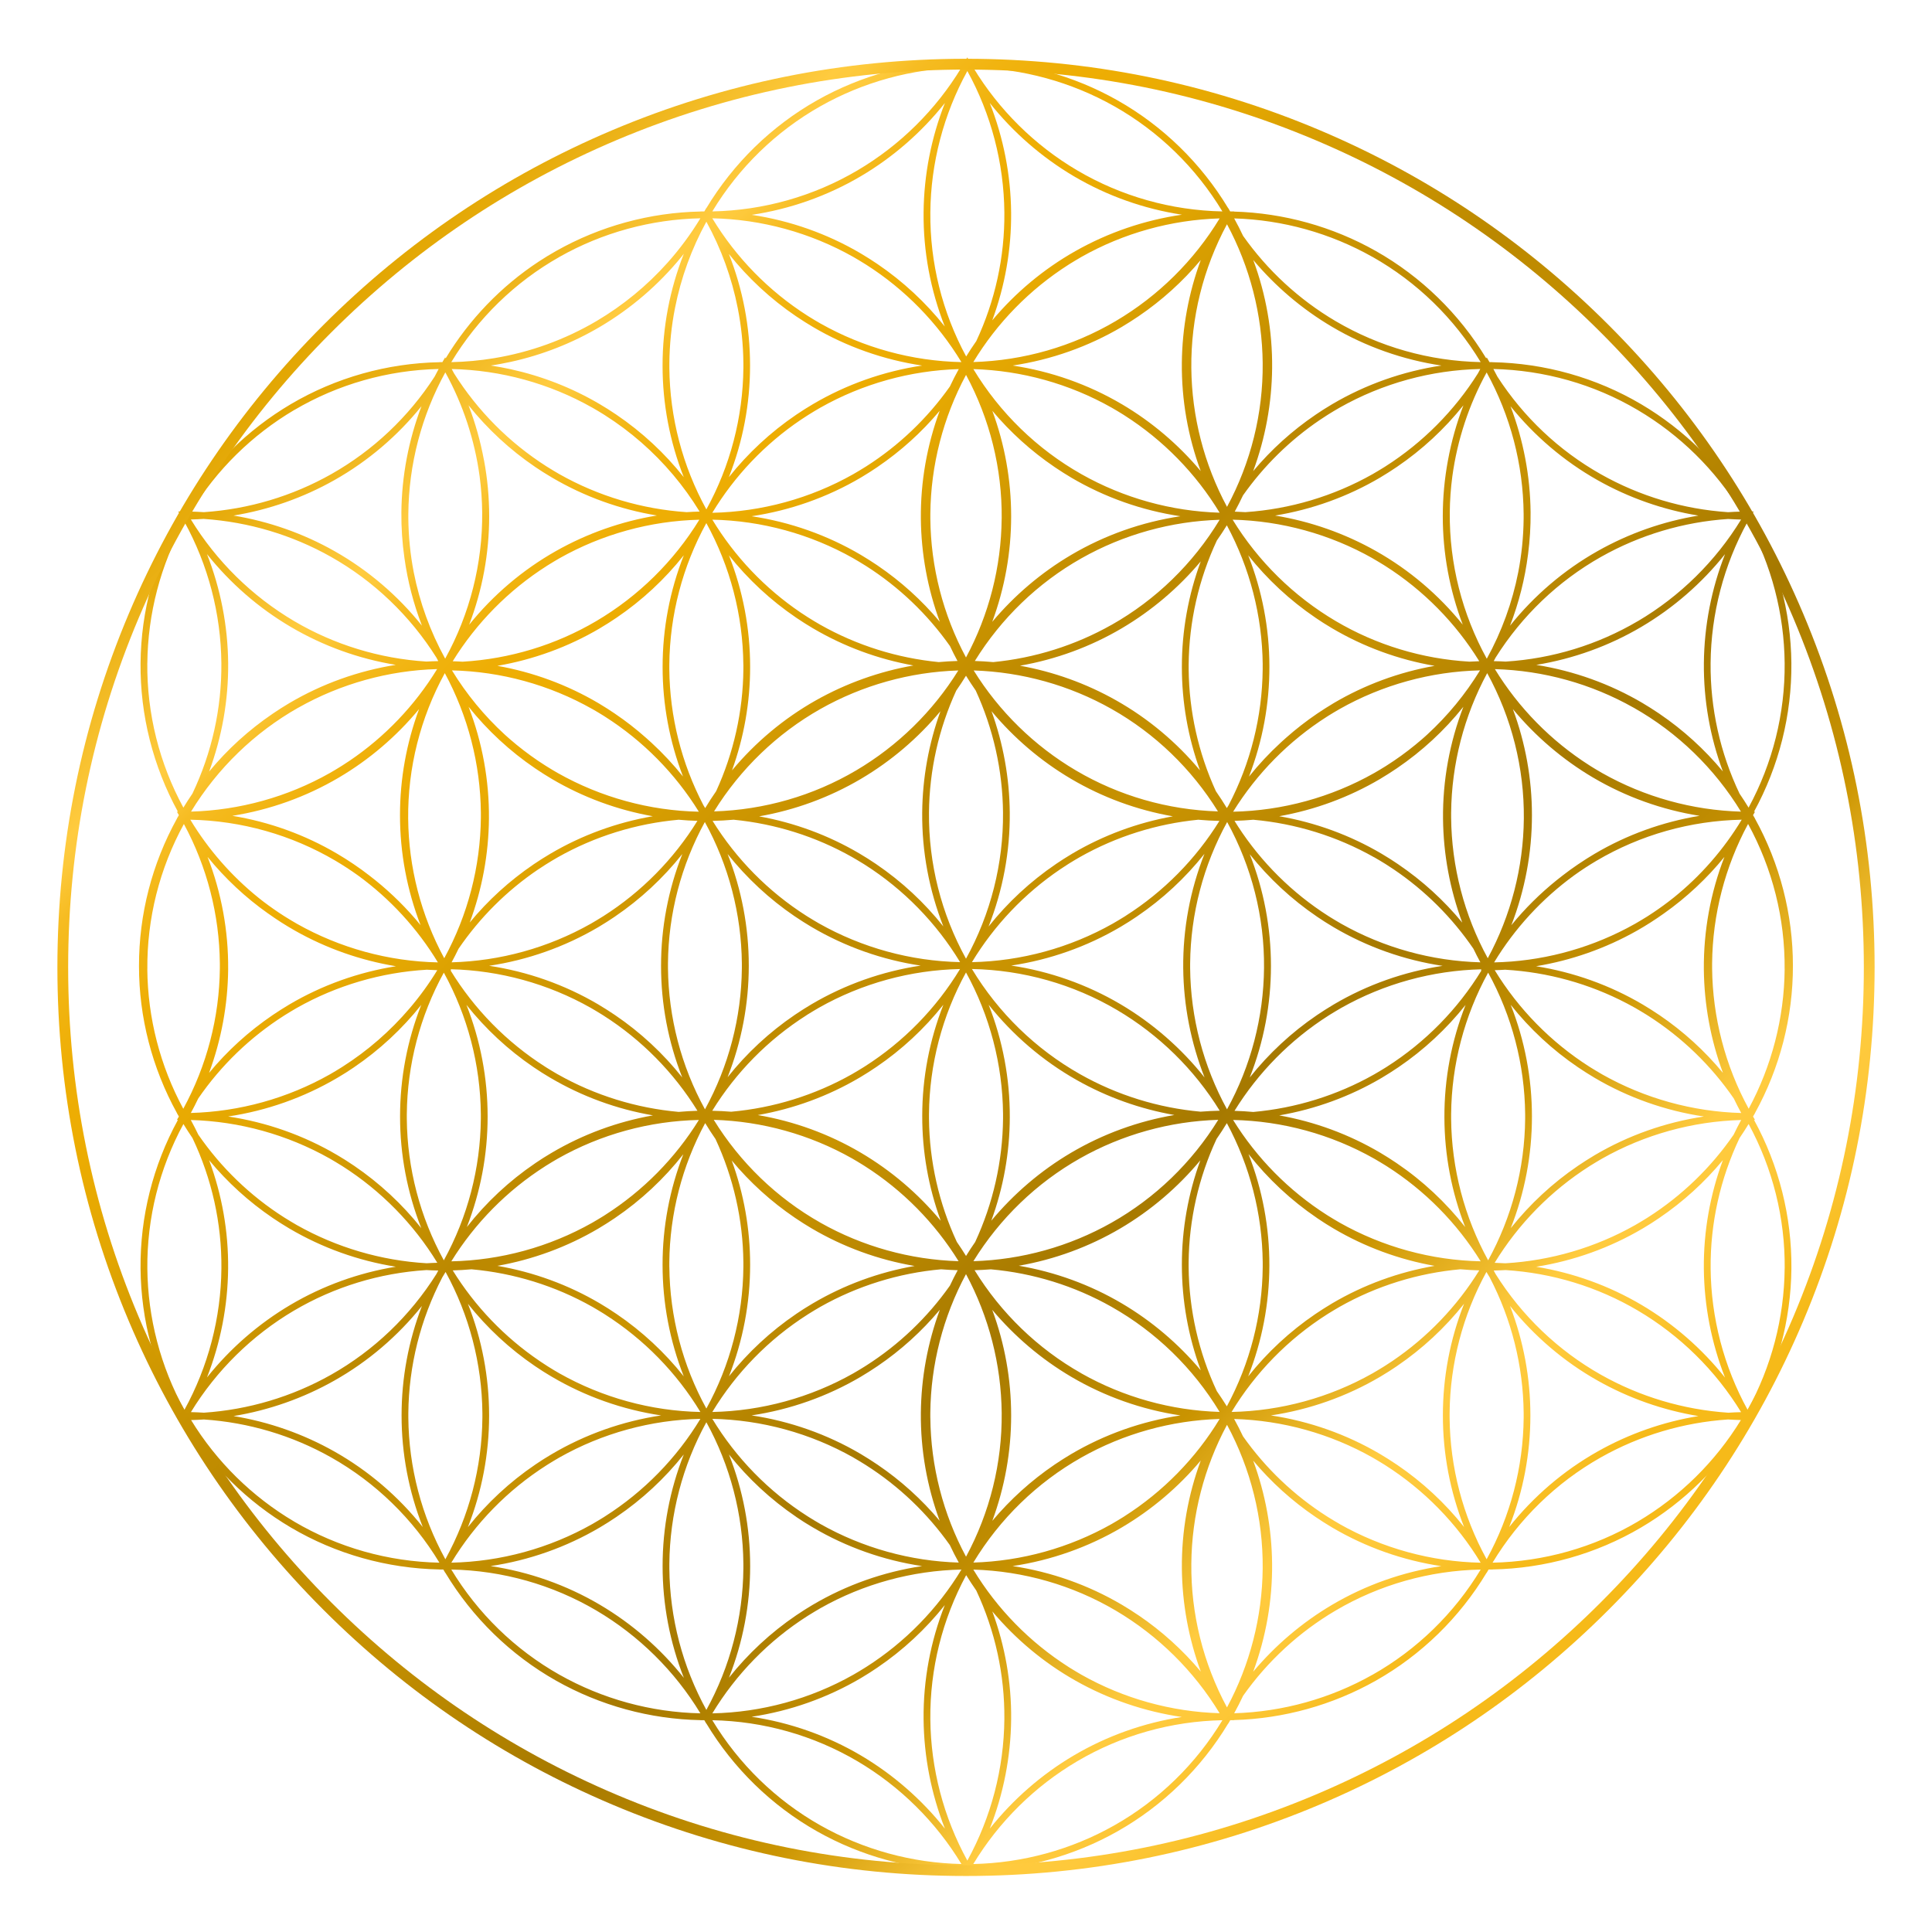 <?xml version="1.0" encoding="UTF-8"?>
<svg xmlns="http://www.w3.org/2000/svg" xmlns:xlink="http://www.w3.org/1999/xlink" id="Blume_des_Lebens" data-name="Blume des Lebens" viewBox="0 0 572.6 572.6">
  <defs>
    <style>
      .cls-1 {
        fill: #fff;
      }

      .cls-2 {
        fill: url(#Gold_neu);
      }

      .cls-3 {
        fill: url(#Gold_neu-2);
      }
    </style>
    <linearGradient id="Gold_neu" data-name="Gold neu" x1="101" y1="100.95" x2="471.6" y2="471.55" gradientUnits="userSpaceOnUse">
      <stop offset="0" stop-color="#e2a602"></stop>
      <stop offset=".02" stop-color="#e6ab0b"></stop>
      <stop offset=".1" stop-color="#ffcb3f"></stop>
      <stop offset=".11" stop-color="#fdc93b"></stop>
      <stop offset=".13" stop-color="#f6bc22"></stop>
      <stop offset=".16" stop-color="#f1b410"></stop>
      <stop offset=".19" stop-color="#eeae05"></stop>
      <stop offset=".22" stop-color="#edad02"></stop>
      <stop offset=".28" stop-color="#e2a602"></stop>
      <stop offset=".3" stop-color="#daa001"></stop>
      <stop offset=".42" stop-color="#b80"></stop>
      <stop offset=".49" stop-color="#c59000"></stop>
      <stop offset=".51" stop-color="#ca9401"></stop>
      <stop offset=".66" stop-color="#a67900"></stop>
      <stop offset=".69" stop-color="#af8000"></stop>
      <stop offset=".77" stop-color="#ca9401"></stop>
      <stop offset=".79" stop-color="#d8a312"></stop>
      <stop offset=".84" stop-color="#f4c032"></stop>
      <stop offset=".86" stop-color="#ffcb3f"></stop>
      <stop offset=".89" stop-color="#fec93b"></stop>
      <stop offset=".92" stop-color="#fbc430"></stop>
      <stop offset=".95" stop-color="#f7bc1e"></stop>
      <stop offset=".96" stop-color="#f6ba19"></stop>
    </linearGradient>
    <linearGradient id="Gold_neu-2" data-name="Gold neu" x1="95.88" y1="96.29" x2="476.72" y2="477.13" xlink:href="#Gold_neu"></linearGradient>
  </defs>
  <rect class="cls-1" width="572.6" height="572.6"></rect>
  <g>
    <path class="cls-2" d="M520.14,331.91l-.58-1,.58-1h-.02c7.4-13.39,11.28-28.43,11.26-43.66.01-15.23-3.87-30.27-11.26-43.66h.02l-.58-1,.58-1h-.3c7.4-13.52,11.22-28.71,11.08-44.06-.14-15.36-4.22-30.52-11.8-43.88l.61-1.05h-1.21s-.58-1-.58-1l-.13.23c-7.74-12.75-18.57-23.45-31.43-31.04-13.33-7.86-28.53-12.14-44.07-12.44v-.02s-.86,0-.86,0l-.81-1.4-.16.28c-8.02-13.24-19.29-24.22-32.71-31.81-12.83-7.25-27.31-11.27-42.03-11.69l.02-.04h-.8s0,0,0,0h-.36s-.58-1-.58-1l-.02.03c-8.02-13.31-19.33-24.34-32.8-31.96-13.06-7.38-27.83-11.42-42.81-11.71v-.02s-1.14,0-1.14,0l-.58-1-.58,1h-1.15s.01.02.01.02c-14.99.3-29.75,4.33-42.81,11.71-13.47,7.62-24.78,18.65-32.8,31.96l-.02-.03-.58,1h-1.15s.01.02.01.02c-14.99.3-29.75,4.33-42.81,11.71-1.75.99-3.46,2.03-5.13,3.13-11.17,7.35-20.61,17.16-27.58,28.68l-.16-.28-.81,1.4h-.87s.01.02.01.02c-15.54.3-30.74,4.58-44.07,12.44-12.86,7.58-23.68,18.29-31.43,31.04l-.13-.23-.58,1h-1.21s.61,1.05.61,1.05c-7.58,13.36-11.65,28.52-11.79,43.88-.14,15.35,3.69,30.54,11.08,44.06h-.3s.58,1,.58,1l-.58,1h.02c-7.4,13.39-11.28,28.43-11.26,43.66-.02,15.23,3.87,30.27,11.26,43.66h-.02l.58,1-.58,1h.3c-7.4,13.52-11.22,28.71-11.08,44.06.14,15.36,4.22,30.52,11.79,43.88l-.61,1.05h1.21s.58,1,.58,1l.13-.23c7.74,12.75,18.57,23.45,31.43,31.04,13.33,7.86,28.53,12.14,44.07,12.44v.02s1.14,0,1.14,0l.58,1,.02-.03c8.02,13.31,19.33,24.34,32.8,31.96,13.06,7.38,27.83,11.42,42.81,11.71v.02s1.14,0,1.14,0l.58,1,.02-.03c8.02,13.31,19.33,24.34,32.8,31.96,13.06,7.38,27.83,11.42,42.81,11.71v.02s1.14,0,1.14,0l.58,1,.58-1h1.16s-.01-.02-.01-.02c14.99-.3,29.75-4.33,42.81-11.71,13.47-7.62,24.78-18.65,32.8-31.96l.02.03.58-1h.36s0,0,0,0h.8s-.02-.04-.02-.04c14.72-.42,29.19-4.44,42.03-11.69,13.47-7.62,24.78-18.65,32.8-31.96l.02.03.58-1h1.15s-.01-.02-.01-.02c15.54-.3,30.74-4.58,44.07-12.44,12.86-7.58,23.68-18.29,31.43-31.04l.13.23.58-1h1.21s-.61-1.05-.61-1.05c7.58-13.36,11.65-28.52,11.8-43.88.14-15.35-3.69-30.53-11.08-44.06h.3ZM528.93,287.28c-.13,14.42-3.82,28.65-10.66,41.32-6.96-12.75-10.7-27.11-10.84-41.65,0-.24,0-.47,0-.71,0-.24,0-.47,0-.71.13-14.42,3.82-28.66,10.66-41.33,7.23,13.22,10.97,28.07,10.83,43.07ZM488.4,360.81c-.16.1-.32.21-.49.31-.53.33-1.07.66-1.61.98-.56.34-1.13.67-1.7,1-11.78,6.66-24.98,10.52-38.45,11.31-1.05-.06-2.11-.11-3.17-.14,7.04-11.54,16.67-21.35,28.07-28.61.16-.1.32-.21.49-.31.53-.33,1.07-.66,1.61-.98.56-.34,1.13-.67,1.7-1,12.57-7.11,26.77-11.03,41.19-11.43-.78,1.43-1.52,2.87-2.22,4.34-6.73,9.78-15.39,18.14-25.42,24.53ZM510.61,343.87c-3.8,10.25-5.73,21.13-5.63,32.1.1,11.07,2.25,22.04,6.27,32.3-6.87-8.61-15.28-15.95-24.81-21.57-9.6-5.66-20.17-9.46-31.14-11.26,11.11-1.77,21.82-5.6,31.54-11.33.18-.1.35-.22.53-.32.56-.34,1.12-.68,1.68-1.03.18-.12.37-.23.55-.35.72-.46,1.43-.93,2.14-1.41.02-.01.04-.02.05-.04,7.04-4.78,13.38-10.54,18.81-17.1ZM397.05,451.69c-.57-.32-1.13-.66-1.7-1-.54-.32-1.08-.65-1.61-.98-.16-.1-.32-.2-.49-.31-9.75-6.21-18.21-14.29-24.86-23.72-.82-1.74-1.69-3.45-2.62-5.13,14.36.42,28.49,4.35,41.02,11.43.57.32,1.13.66,1.7,1,.54.32,1.08.65,1.61.98.16.1.32.2.49.31,11.49,7.32,21.19,17.23,28.24,28.88-14.63-.3-29.04-4.25-41.79-11.45ZM427.19,464.16c-11.41,1.71-22.42,5.59-32.38,11.46-8.88,5.24-16.79,11.97-23.39,19.83,3.78-10.23,5.7-21.08,5.6-32.01-.1-10.44-2.01-20.79-5.61-30.55,5.34,6.38,11.54,11.98,18.43,16.66.03.02.06.04.09.06.69.47,1.39.93,2.1,1.38.2.13.4.25.6.38.54.34,1.08.67,1.63,1,.18.11.37.23.55.34,9.96,5.87,20.97,9.75,32.38,11.46ZM414.01,434.11s-.05-.03-.07-.05c-.7-.47-1.4-.94-2.12-1.39-.19-.12-.39-.25-.58-.37-.55-.34-1.1-.68-1.65-1.01-.18-.11-.36-.22-.54-.33-9.96-5.87-20.97-9.75-32.38-11.46,11.41-1.71,22.42-5.59,32.38-11.46.18-.11.36-.22.54-.33.55-.33,1.1-.67,1.65-1.01.2-.12.39-.25.59-.37.71-.45,1.41-.91,2.11-1.39.03-.02.06-.04.08-.06,7.52-5.11,14.23-11.34,19.9-18.47-4.15,10.52-6.29,21.75-6.28,33.08-.01,11.33,2.13,22.56,6.28,33.08-5.67-7.13-12.38-13.36-19.91-18.47ZM412.67,403.38s-.01,0-.02.01c-.67.46-1.35.9-2.04,1.33-.17.11-.35.22-.52.33-.52.33-1.05.65-1.57.96-.57.34-1.14.68-1.72,1.01-12.75,7.21-27.16,11.15-41.79,11.45,7.06-11.66,16.76-21.57,28.24-28.88.16-.1.32-.21.49-.31.53-.33,1.07-.66,1.61-.98.56-.34,1.13-.67,1.7-1,11-6.22,23.25-10,35.8-11.12,1.85.17,3.71.28,5.57.33-6.58,10.66-15.38,19.84-25.75,26.86ZM320.5,496.34c-.57-.32-1.13-.66-1.7-1-.54-.32-1.08-.65-1.61-.98-.16-.1-.32-.2-.49-.31-11.48-7.31-21.18-17.21-28.23-28.86,14.88.43,29.42,4.61,42.2,12.14,12.6,7.43,23.22,17.93,30.8,30.43-14.35-.43-28.46-4.35-40.97-11.42ZM350.29,508.87c-11.29,1.73-22.17,5.59-32.03,11.4-9.58,5.65-18.02,13.03-24.91,21.7,4.06-10.3,6.22-21.31,6.33-32.43.1-10.92-1.81-21.75-5.58-31.96,6.91,8.23,15.24,15.2,24.63,20.51,9.78,5.53,20.51,9.18,31.57,10.79ZM256.7,494.06c-.16.1-.33.21-.49.31-.53.33-1.06.66-1.6.98-.57.34-1.13.68-1.7,1-12.75,7.21-27.16,11.15-41.79,11.45,7.05-11.65,16.75-21.57,28.24-28.88.17-.1.33-.21.5-.31.53-.33,1.06-.66,1.6-.98.57-.34,1.13-.68,1.7-1,12.75-7.21,27.16-11.15,41.79-11.45-7.05,11.65-16.75,21.57-28.24,28.88ZM280.01,475.73c-4.24,10.75-6.39,22.23-6.28,33.81.1,11.12,2.27,22.13,6.32,32.43-6.89-8.66-15.34-16.05-24.91-21.7-9.96-5.87-20.97-9.75-32.38-11.46,11.41-1.71,22.42-5.59,32.38-11.46.18-.11.36-.22.54-.33.56-.33,1.11-.67,1.66-1.02.19-.12.38-.24.57-.36.71-.46,1.42-.92,2.12-1.4.02-.02.05-.03.07-.05,7.53-5.11,14.24-11.35,19.91-18.47ZM179.34,449.4c-.16.1-.32.2-.48.31-.53.33-1.07.66-1.61.98-.56.34-1.13.67-1.7,1-12.75,7.21-27.16,11.15-41.79,11.45,7.06-11.66,16.75-21.57,28.24-28.88.16-.1.33-.21.49-.31.53-.33,1.07-.66,1.6-.98.57-.34,1.13-.68,1.7-1,12.75-7.21,27.16-11.15,41.79-11.45-7.06,11.66-16.76,21.57-28.24,28.88ZM202.66,431.07c-4.15,10.52-6.29,21.75-6.28,33.08-.01,11.34,2.14,22.59,6.3,33.12-6.89-8.65-15.32-16.02-24.89-21.66-9.96-5.87-20.97-9.75-32.38-11.46,11.41-1.71,22.42-5.59,32.38-11.46.18-.11.36-.22.54-.33.55-.33,1.1-.67,1.65-1.01.19-.12.39-.24.58-.37.71-.45,1.42-.92,2.12-1.39.02-.02.05-.03.07-.05,7.53-5.11,14.24-11.34,19.91-18.47ZM138.68,452.58c4.15-10.52,6.29-21.75,6.28-33.07.01-11.33-2.13-22.57-6.28-33.09,5.67,7.13,12.37,13.36,19.9,18.47.03.02.06.04.09.06.69.47,1.39.93,2.1,1.38.2.13.4.25.6.38.54.34,1.09.67,1.64,1,.18.11.36.23.55.33,9.96,5.87,20.97,9.75,32.38,11.46-11.41,1.71-22.42,5.59-32.38,11.46-.18.11-.36.22-.55.33-.55.33-1.1.66-1.64,1-.2.12-.39.25-.59.37-.71.45-1.41.91-2.11,1.39-.03.02-.05.04-.08.06-7.53,5.11-14.23,11.34-19.9,18.47ZM165.79,407.03c-.58-.33-1.15-.67-1.72-1.01-.52-.31-1.05-.63-1.56-.96-.18-.11-.36-.22-.53-.34-.68-.43-1.36-.88-2.03-1.33,0,0-.02-.01-.02-.02-10.36-7.02-19.16-16.19-25.75-26.85,1.86-.05,3.72-.17,5.57-.33,12.55,1.12,24.8,4.9,35.8,11.12.57.32,1.13.66,1.7,1,.54.32,1.08.65,1.61.98.16.1.32.2.48.31,11.49,7.32,21.19,17.23,28.24,28.88-14.63-.3-29.04-4.25-41.79-11.45ZM87.99,363.09c-.57-.32-1.14-.66-1.7-1-.54-.32-1.07-.65-1.6-.98-.17-.1-.33-.21-.5-.31-10.03-6.38-18.69-14.75-25.42-24.52-.7-1.46-1.44-2.91-2.22-4.34,14.42.4,28.61,4.33,41.19,11.43.57.32,1.14.66,1.7,1,.54.32,1.07.65,1.6.98.17.1.33.21.5.31,11.39,7.26,21.03,17.07,28.07,28.6-1.06.03-2.11.07-3.17.14-13.47-.79-26.67-4.66-38.45-11.31ZM117.29,375.43c-10.97,1.8-21.54,5.6-31.14,11.26-9.53,5.62-17.94,12.96-24.81,21.56,4.03-10.26,6.17-21.23,6.27-32.3.1-10.97-1.82-21.85-5.63-32.1,5.43,6.56,11.76,12.31,18.8,17.09.02.02.05.03.07.05.7.47,1.41.94,2.12,1.39.19.12.38.24.57.36.55.34,1.1.68,1.66,1.02.18.11.36.22.54.33,9.72,5.73,20.43,9.56,31.54,11.33ZM88.44,209.73c12.55-7.09,26.72-11.02,41.11-11.43-6.61,10.8-15.48,20.09-25.96,27.18,0,0,0,0,0,0-.68.46-1.36.9-2.05,1.34-.17.11-.34.22-.51.32-.52.33-1.05.65-1.58.97-.57.34-1.13.68-1.71,1-12.55,7.1-26.72,11.02-41.12,11.43,7.83-12.82,18.79-23.45,31.82-30.82ZM61.99,228.63c3.8-10.25,5.73-21.13,5.63-32.1-.1-11.07-2.25-22.04-6.27-32.3,6.87,8.61,15.28,15.95,24.81,21.56,9.6,5.66,20.17,9.46,31.14,11.26-11.11,1.77-21.82,5.6-31.54,11.33-.18.11-.36.22-.54.33-.55.33-1.1.66-1.64,1.01-.2.12-.39.25-.59.37-.71.45-1.41.91-2.11,1.39-.03.02-.06.04-.08.06-7.04,4.78-13.37,10.53-18.79,17.09ZM143.43,136.38c-1.02-5.55-2.55-10.99-4.57-16.26,5.63,7.04,12.29,13.2,19.74,18.26.02.02.05.03.07.05.7.47,1.41.94,2.12,1.39.19.12.38.24.58.36.55.34,1.1.68,1.66,1.01.18.11.36.22.54.33,9.6,5.66,20.16,9.46,31.13,11.26-10.48,1.72-20.63,5.28-29.92,10.53-9.89,5.59-18.61,13.02-25.73,21.84,3.92-10.26,5.94-21.17,5.93-32.18,0-5.59-.51-11.15-1.54-16.61ZM175.54,120.81c.57.32,1.14.66,1.71,1,.53.32,1.07.64,1.59.97.17.1.33.21.5.32,3.78,2.4,7.36,5.09,10.72,8.02,6.75,5.9,12.6,12.82,17.29,20.5-1.29.03-2.58.08-3.86.17-13.22-.89-26.14-4.73-37.7-11.26-.57-.32-1.14-.66-1.7-1-.54-.32-1.07-.65-1.6-.98-.17-.1-.33-.21-.5-.31-11.06-7.04-20.45-16.5-27.43-27.59-.22-.43-.45-.86-.68-1.28,14.59.32,28.95,4.26,41.67,11.45ZM145.41,108.34s.06,0,.09-.01c.99-.15,1.98-.31,2.96-.5.98-.18,1.96-.38,2.94-.59,9.27-2.03,18.18-5.52,26.39-10.36,9.22-5.44,17.41-12.48,24.15-20.74.25-.3.49-.62.73-.93-4.16,10.53-6.31,21.78-6.3,33.12-.01,11.33,2.13,22.56,6.28,33.08-5.67-7.13-12.38-13.36-19.91-18.47-.02-.02-.05-.03-.07-.05-.7-.47-1.41-.94-2.12-1.39-.19-.12-.38-.24-.58-.37-.55-.34-1.1-.68-1.66-1.01-.18-.11-.36-.22-.54-.33-8.21-4.84-17.12-8.32-26.39-10.36-.98-.21-1.95-.41-2.94-.59-.98-.18-1.97-.35-2.96-.5-.03,0-.06,0-.09-.01ZM252.9,76.15c.57.32,1.14.66,1.7,1,.54.32,1.07.65,1.6.98.17.1.33.21.5.31,11.49,7.31,21.18,17.23,28.24,28.88-14.63-.3-29.04-4.25-41.79-11.45-.58-.33-1.14-.67-1.71-1-.53-.32-1.06-.64-1.59-.97-.17-.11-.34-.21-.51-.32-11.48-7.31-21.18-17.22-28.23-28.88,14.63.3,29.04,4.25,41.79,11.45ZM222.76,63.68c11.41-1.71,22.42-5.59,32.38-11.46,9.58-5.65,18.02-13.03,24.91-21.7-4.06,10.3-6.22,21.31-6.32,32.43-.11,11.58,2.05,23.06,6.28,33.81-5.67-7.13-12.38-13.36-19.91-18.48-.02-.01-.04-.03-.06-.04-.7-.48-1.41-.94-2.13-1.4-.19-.12-.38-.24-.57-.36-.55-.34-1.1-.68-1.66-1.02-.18-.11-.36-.22-.54-.33-9.96-5.87-20.97-9.75-32.38-11.46ZM316.7,78.44c.16-.1.33-.21.49-.31.53-.33,1.07-.66,1.61-.98.56-.34,1.13-.67,1.7-1,12.51-7.07,26.62-10.99,40.97-11.42-7.58,12.5-18.19,23-30.8,30.43-12.78,7.53-27.32,11.71-42.2,12.14,7.05-11.65,16.75-21.55,28.23-28.86ZM294.09,94.92c3.77-10.21,5.68-21.05,5.58-31.96-.1-11.12-2.27-22.13-6.32-32.43,6.89,8.66,15.34,16.05,24.91,21.7,9.86,5.81,20.74,9.67,32.03,11.4-11.06,1.61-21.8,5.26-31.57,10.79-9.39,5.31-17.72,12.27-24.63,20.51ZM391.19,124.45h0c.68-.46,1.37-.91,2.06-1.35.17-.11.34-.21.5-.32.53-.33,1.06-.65,1.59-.97.57-.34,1.13-.68,1.71-1,12.71-7.19,27.08-11.13,41.67-11.45-.23.43-.46.85-.68,1.28-6.98,11.1-16.38,20.55-27.44,27.6-.16.1-.32.21-.49.31-.53.33-1.07.66-1.61.98-.56.34-1.13.67-1.7,1-11.56,6.53-24.49,10.38-37.7,11.26-1.05-.07-2.1-.12-3.15-.15.86-1.59,1.68-3.19,2.45-4.82,6.18-8.76,13.91-16.36,22.79-22.37ZM371.42,139.61c3.6-9.75,5.51-20.1,5.61-30.55.1-10.93-1.81-21.79-5.6-32.01,6.6,7.86,14.5,14.59,23.39,19.83,9.96,5.87,20.97,9.75,32.38,11.46-11.41,1.71-22.42,5.59-32.38,11.46-.18.11-.36.22-.54.33-.55.33-1.1.67-1.65,1.01-.2.12-.39.25-.59.37-.71.45-1.41.91-2.11,1.39-.03.02-.06.04-.08.06-6.88,4.67-13.08,10.28-18.43,16.66ZM433.56,185.17c-7.12-8.82-15.83-16.25-25.73-21.84-9.29-5.25-19.44-8.81-29.92-10.53,10.96-1.8,21.53-5.6,31.13-11.26.18-.11.36-.22.53-.33.56-.33,1.11-.67,1.66-1.02.19-.12.38-.24.57-.36.72-.46,1.43-.92,2.13-1.4l.06-.04c7.45-5.06,14.11-11.22,19.74-18.27-2.03,5.27-3.56,10.72-4.58,16.27-1.02,5.46-1.54,11.02-1.54,16.6-.01,11.01,2.02,21.92,5.93,32.18ZM406.8,165.47c.57.32,1.13.66,1.7,1,.54.32,1.08.65,1.61.98.16.1.32.2.49.31,11.27,7.17,20.81,16.85,27.82,28.21-.98.03-1.96.07-2.94.13-13.97-.82-27.57-4.93-39.6-12.03-12.48-7.36-23-17.72-30.56-30.05,14.52.35,28.82,4.29,41.48,11.44ZM484.16,209.73c13.03,7.36,23.99,17.99,31.82,30.82-14.4-.41-28.56-4.33-41.12-11.43-.57-.32-1.14-.66-1.71-1-.53-.32-1.07-.64-1.59-.97-.17-.1-.34-.21-.5-.32-11.37-7.24-20.98-17.03-28.01-28.52,14.4.41,28.56,4.33,41.11,11.43ZM455.31,197.06c10.97-1.8,21.54-5.6,31.14-11.26,9.53-5.62,17.94-12.96,24.81-21.56-4.03,10.26-6.17,21.23-6.27,32.3-.1,10.97,1.82,21.85,5.63,32.1-5.43-6.56-11.77-12.32-18.81-17.1-.02-.01-.03-.02-.05-.04-.71-.48-1.42-.95-2.14-1.4-.19-.12-.37-.24-.56-.36-.55-.35-1.11-.69-1.67-1.02-.18-.11-.35-.22-.53-.33-9.72-5.73-20.43-9.56-31.54-11.33ZM495.97,266.08c-.12.09-.23.19-.35.28-.4.32-.8.63-1.21.94-1.94,1.48-3.94,2.87-6,4.19-.16.1-.33.21-.49.31-.53.33-1.07.66-1.61.98-.56.34-1.13.67-1.7,1-.8.45-1.6.89-2.41,1.31-12.14,6.37-25.67,9.86-39.38,10.14,6.1-10.08,14.19-18.86,23.7-25.78,2.15-1.55,4.37-3,6.66-4.35,13.01-7.67,27.85-11.86,43.02-12.16-5.36,8.88-12.22,16.71-20.23,23.15ZM511.08,253.96c-4.12,10.61-6.2,21.93-6.1,33.34.1,10.49,2.03,20.89,5.66,30.68-5.43-6.57-11.78-12.34-18.83-17.13-.02-.02-.04-.03-.07-.04-.7-.47-1.41-.94-2.12-1.39-.19-.12-.38-.24-.58-.37-.55-.34-1.1-.68-1.65-1.01-.18-.11-.36-.22-.54-.33-9.74-5.74-20.47-9.57-31.6-11.34,10.47-1.73,20.61-5.28,29.89-10.53,2.76-1.56,5.42-3.27,7.99-5.1,6.72-4.74,12.76-10.39,17.96-16.78ZM447.92,274.23c4.03-10.39,6.12-21.47,6.11-32.64.01-10.74-1.92-21.39-5.65-31.43,6.68,8.06,14.73,14.96,23.78,20.3,9.72,5.73,20.44,9.56,31.56,11.33-10.96,1.8-21.52,5.6-31.11,11.26-.18.11-.36.22-.54.33-.55.33-1.1.67-1.65,1.01-.2.12-.39.25-.58.37-.71.45-1.42.92-2.11,1.39-.03.02-.05.04-.08.05-1.54,1.04-3.04,2.13-4.51,3.27-.52.4-1.03.8-1.54,1.21-.06.04-.11.09-.17.13-4.96,3.99-9.5,8.48-13.52,13.42ZM451.63,242.62c-.13,14.44-3.83,28.69-10.69,41.38-6.98-12.77-10.73-27.14-10.86-41.7,0-.3,0-.59,0-.89,0-.18,0-.35,0-.53.13-14.44,3.83-28.69,10.69-41.38,7.25,13.23,11,28.1,10.86,43.12ZM411.05,316.15c-.16.1-.32.21-.49.31-.53.33-1.07.66-1.61.98-.56.34-1.13.67-1.7,1-11,6.22-23.25,10-35.8,11.12-1.85-.17-3.71-.28-5.57-.33,7.02-11.36,16.56-21.04,27.82-28.21.16-.1.32-.21.49-.31.53-.33,1.07-.66,1.61-.98.56-.34,1.13-.67,1.7-1,12.68-7.17,27-11.1,41.54-11.45l-.17.3h.23c-7.04,11.52-16.66,21.32-28.05,28.57ZM434.37,297.82c-4.18,10.6-6.33,21.92-6.28,33.34.02,11.13,2.12,22.16,6.16,32.51-5.74-7.3-12.56-13.68-20.24-18.89-.02-.02-.05-.03-.07-.05-.7-.47-1.4-.94-2.12-1.39-.19-.12-.39-.25-.58-.37-.55-.34-1.1-.68-1.65-1.01-.18-.11-.36-.22-.54-.33-9.25-5.45-19.39-9.18-29.92-11.05,10.7-1.85,21-5.6,30.38-11.13.19-.11.37-.23.55-.34.55-.33,1.09-.66,1.63-1,.2-.13.4-.25.6-.38.71-.45,1.41-.91,2.1-1.38.03-.02.06-.04.09-.06,7.52-5.11,14.23-11.34,19.9-18.47ZM329.45,362.37c-12.51,7.07-26.62,10.99-40.96,11.42,7.82-12.67,18.7-23.18,31.61-30.48,12.51-7.07,26.62-10.99,40.96-11.42-7.82,12.67-18.69,23.18-31.61,30.48ZM355.76,343.88c-3.62,9.9-5.49,20.39-5.48,30.96-.01,10.69,1.9,21.29,5.6,31.29-6.6-7.86-14.51-14.59-23.39-19.83-9.43-5.56-19.79-9.33-30.55-11.16,10.61-1.86,20.84-5.6,30.15-11.09,9.01-5.31,17.01-12.16,23.67-20.16ZM256.7,404.73c-.17.11-.33.21-.5.32-.53.33-1.06.66-1.6.98-.57.34-1.13.68-1.7,1-12.75,7.21-27.16,11.15-41.79,11.45,7.05-11.65,16.75-21.57,28.24-28.88.16-.1.33-.21.49-.31.53-.33,1.06-.66,1.6-.98.57-.34,1.13-.68,1.7-1,11-6.21,23.23-10,35.77-11.12,1.64.13,3.28.22,4.93.27-.81,1.5-1.58,3.02-2.3,4.56-6.65,9.43-15.1,17.51-24.85,23.72ZM278.53,388.22c-3.6,9.75-5.51,20.1-5.61,30.55-.1,10.92,1.81,21.75,5.58,31.96-5.34-6.36-11.53-11.96-18.4-16.62-.03-.02-.06-.04-.09-.06-.69-.47-1.39-.93-2.1-1.38-.2-.13-.4-.25-.6-.38-.54-.34-1.08-.67-1.63-1-.18-.11-.37-.23-.55-.34-9.96-5.87-20.97-9.75-32.38-11.46,11.41-1.71,22.42-5.59,32.38-11.46.19-.11.37-.23.55-.34.55-.33,1.09-.66,1.63-1,.2-.13.4-.25.6-.38.71-.45,1.4-.91,2.1-1.38.03-.02.06-.04.09-.06,6.88-4.67,13.08-10.28,18.42-16.66ZM216.04,407.92c4.15-10.52,6.29-21.75,6.28-33.08.01-10.55-1.85-21.02-5.46-30.91,5.4,6.5,11.69,12.21,18.69,16.96.02.02.05.03.07.05.7.47,1.41.94,2.12,1.39.19.12.39.25.58.37.55.34,1.1.68,1.65,1.01.18.11.36.22.54.33,9.43,5.56,19.79,9.33,30.55,11.16-10.61,1.86-20.84,5.6-30.15,11.09-.18.11-.36.22-.55.33-.55.33-1.1.66-1.64,1-.2.12-.39.25-.59.37-.71.45-1.41.91-2.11,1.39-.03.02-.05.04-.08.06-7.52,5.11-14.23,11.34-19.9,18.47ZM243.15,362.37c-12.91-7.3-23.79-17.81-31.61-30.48,14.34.43,28.45,4.35,40.96,11.42.57.32,1.14.66,1.7,1,.54.32,1.07.65,1.6.98.17.1.33.21.49.31,11.26,7.17,20.79,16.84,27.81,28.19-14.34-.43-28.45-4.35-40.96-11.42ZM165.34,318.43c-.57-.32-1.14-.66-1.7-1-.54-.32-1.07-.64-1.6-.98-.17-.1-.33-.21-.5-.32-11.38-7.25-21-17.05-28.04-28.57h.23s-.17-.3-.17-.3c14.54.34,28.86,4.28,41.54,11.45.57.32,1.14.66,1.7,1,.54.32,1.07.65,1.6.98.17.1.33.21.49.31,11.26,7.17,20.8,16.85,27.82,28.21-1.86.05-3.72.17-5.57.33-12.55-1.12-24.8-4.9-35.8-11.12ZM193.48,330.58c-10.53,1.87-20.68,5.6-29.92,11.05-.18.11-.36.22-.55.33-.55.33-1.1.66-1.64,1-.2.12-.39.25-.59.37-.71.45-1.41.91-2.11,1.39-.03.02-.05.04-.08.06-7.67,5.21-14.5,11.58-20.23,18.89,4.07-10.43,6.17-21.55,6.16-32.77.01-11.33-2.13-22.56-6.28-33.08,5.67,7.13,12.38,13.36,19.9,18.47.03.02.05.04.08.05.7.47,1.4.93,2.11,1.39.2.13.39.25.59.37.54.34,1.09.68,1.64,1,.18.11.36.23.55.33,9.38,5.53,19.68,9.29,30.38,11.13ZM159.48,257.7s0,0,0,0c.68-.46,1.36-.9,2.05-1.34.17-.11.34-.22.51-.32.52-.33,1.05-.65,1.58-.97.57-.34,1.13-.68,1.71-1,11-6.22,23.25-10,35.8-11.12,1.85.17,3.71.28,5.57.33-7.02,11.36-16.56,21.04-27.82,28.21-.17.1-.33.21-.5.31-.53.33-1.06.66-1.6.98-.57.34-1.13.68-1.7,1-12.59,7.12-26.8,11.05-41.24,11.43.72-1.32,1.41-2.66,2.06-4.02,6.3-9.23,14.31-17.22,23.57-23.49ZM139.21,273.44c3.66-9.83,5.61-20.26,5.7-30.8.1-11.35-1.96-22.6-6.03-33.16,5.63,7.03,12.27,13.18,19.71,18.23.02.02.05.03.07.05.7.47,1.41.94,2.12,1.39.19.12.39.25.58.37.55.34,1.1.68,1.65,1.01.18.11.36.22.54.33,9.25,5.45,19.39,9.18,29.92,11.05-10.7,1.85-21,5.6-30.38,11.13-.18.11-.36.22-.54.33-.56.33-1.11.67-1.66,1.01-.19.12-.39.24-.58.37-.71.45-1.42.92-2.12,1.39-.02.02-.05.03-.07.05-7.09,4.82-13.47,10.62-18.93,17.25ZM202.2,253.17c-4.15,10.52-6.29,21.75-6.28,33.08-.01,11.33,2.13,22.56,6.28,33.08-5.67-7.13-12.37-13.36-19.9-18.47-.03-.02-.06-.04-.09-.06-.69-.47-1.39-.93-2.1-1.38-.2-.13-.4-.25-.6-.38-.54-.34-1.08-.67-1.63-1-.18-.11-.37-.23-.55-.34-9.96-5.87-20.97-9.75-32.38-11.46,11.41-1.71,22.42-5.59,32.38-11.46.18-.11.36-.22.54-.33.55-.33,1.1-.66,1.64-1.01.2-.12.39-.25.59-.37.71-.45,1.41-.91,2.11-1.39.03-.02.06-.04.08-.06,7.52-5.11,14.23-11.34,19.9-18.47ZM197.97,286.88c0-.24,0-.47,0-.71,0-.24,0-.47,0-.71.13-14.61,3.91-29.03,10.93-41.83,7.05,12.82,10.83,27.26,10.97,41.9,0,.24,0,.47,0,.71,0,.24,0,.47,0,.71-.13,14.61-3.91,29.03-10.93,41.83-7.05-12.82-10.83-27.26-10.97-41.9ZM243.15,210.13c12.48-7.05,26.56-10.97,40.87-11.42-7.54,12.15-17.96,22.36-30.29,29.63-12.75,7.52-27.25,11.69-42.1,12.14,7.81-12.61,18.66-23.07,31.52-30.35ZM216.95,228.32c3.55-9.82,5.38-20.2,5.37-30.66.01-11.33-2.13-22.56-6.28-33.08,5.67,7.13,12.38,13.36,19.91,18.47.02.02.05.03.07.05.7.47,1.41.94,2.12,1.39.19.12.38.24.58.37.55.34,1.1.68,1.66,1.01.18.11.36.22.54.33,9.21,5.43,19.31,9.15,29.79,11.03-10.13,1.78-19.94,5.28-28.94,10.36-9.47,5.35-17.87,12.4-24.82,20.73ZM329.45,210.13c12.87,7.27,23.71,17.73,31.52,30.35-14.85-.45-29.35-4.62-42.1-12.14-12.33-7.27-22.75-17.48-30.29-29.63,14.31.45,28.39,4.37,40.87,11.42ZM302.3,197.3c10.63-1.86,20.87-5.6,30.19-11.1,8.88-5.24,16.79-11.97,23.39-19.83-3.7,10-5.61,20.6-5.6,31.29-.01,10.47,1.82,20.85,5.37,30.66-6.94-8.33-15.34-15.37-24.82-20.73-8.88-5.02-18.55-8.49-28.53-10.29ZM333.65,271.42c-.16.1-.33.21-.49.31-.53.33-1.07.66-1.61.98-.56.34-1.13.67-1.7,1-12.75,7.21-27.16,11.15-41.79,11.45,6.63-10.95,15.59-20.37,26.18-27.53,0,0,0,0,0,0,.68-.46,1.37-.91,2.06-1.35.17-.11.34-.21.5-.32.53-.33,1.06-.65,1.59-.97.57-.34,1.13-.68,1.71-1,10.78-6.09,22.74-9.84,35.02-11.04,2.09.19,4.19.3,6.29.35-7.01,11.32-16.53,20.97-27.77,28.12ZM356.96,253.09c-4.24,10.75-6.39,22.23-6.28,33.81.1,11.12,2.27,22.13,6.32,32.43-6.89-8.66-15.34-16.05-24.91-21.7-9.96-5.87-20.97-9.75-32.38-11.46,11.41-1.71,22.42-5.59,32.38-11.46.18-.11.36-.22.54-.33.55-.33,1.1-.67,1.65-1.01.2-.12.39-.25.59-.37.71-.45,1.41-.91,2.11-1.39.03-.02.06-.04.08-.06,7.52-5.11,14.23-11.34,19.9-18.47ZM292.99,274.6c4.24-10.75,6.39-22.23,6.28-33.81-.09-10.26-1.94-20.42-5.41-30.02,6.64,7.97,14.62,14.79,23.6,20.08,9.31,5.49,19.54,9.23,30.15,11.09-10.47,1.88-20.56,5.6-29.75,11.02-.18.11-.36.22-.54.33-.55.33-1.1.67-1.64,1.01-.2.12-.39.25-.59.37-.71.45-1.41.91-2.11,1.39-.03.02-.06.04-.08.06-7.52,5.11-14.23,11.34-19.9,18.47ZM289.19,204.67c5.19,11.31,7.97,23.66,8.08,36.14.14,15.1-3.65,30.05-10.97,43.33-7.32-13.29-11.11-28.23-10.97-43.33.11-12.49,2.89-24.83,8.08-36.14,1.01-1.44,1.97-2.9,2.89-4.4.92,1.5,1.89,2.96,2.89,4.4ZM279.61,274.6c-5.67-7.13-12.38-13.36-19.91-18.48-.02-.02-.05-.03-.07-.05-.7-.47-1.41-.94-2.12-1.39-.19-.12-.38-.24-.58-.37-.55-.34-1.1-.68-1.66-1.01-.18-.11-.36-.22-.54-.33-9.19-5.42-19.28-9.14-29.75-11.02,10.61-1.86,20.84-5.6,30.15-11.09,8.98-5.29,16.96-12.11,23.6-20.08-3.47,9.6-5.32,19.76-5.41,30.02-.11,11.58,2.05,23.06,6.28,33.81ZM217.48,242.95c12.28,1.2,24.25,4.95,35.02,11.04.57.32,1.14.66,1.71,1,.54.32,1.07.64,1.6.97.17.1.33.21.5.31,11.49,7.31,21.18,17.23,28.24,28.88-14.63-.3-29.04-4.25-41.79-11.45-.57-.32-1.14-.66-1.7-1-.54-.32-1.08-.65-1.61-.98-.16-.1-.33-.21-.49-.31-11.24-7.15-20.75-16.8-27.77-28.12,2.1-.04,4.2-.16,6.29-.35ZM272.89,286.18c-11.41,1.71-22.42,5.59-32.38,11.46-.18.11-.36.22-.54.33-.55.33-1.1.67-1.65,1.01-.19.12-.39.24-.58.37-.71.45-1.42.92-2.12,1.39-.02.02-.05.03-.07.05-7.53,5.11-14.24,11.34-19.91,18.47,4.15-10.52,6.29-21.75,6.28-33.08.01-11.33-2.13-22.56-6.28-33.08,5.67,7.13,12.38,13.36,19.91,18.48.02.01.04.03.07.04.7.48,1.41.94,2.13,1.4.19.12.38.24.57.36.55.34,1.1.68,1.66,1.02.18.11.35.22.54.33,9.96,5.87,20.97,9.75,32.38,11.46ZM238.95,300.94c.16-.1.32-.2.48-.31.53-.33,1.07-.66,1.61-.98.56-.34,1.13-.67,1.7-1,12.75-7.21,27.16-11.15,41.79-11.45-7.06,11.66-16.76,21.57-28.24,28.88-.16.1-.32.21-.49.31-.53.33-1.07.66-1.61.98-.56.34-1.13.67-1.7,1-11,6.22-23.23,10-35.77,11.12-1.87-.15-3.75-.25-5.63-.28,7.02-11.39,16.57-21.08,27.86-28.26ZM279.61,297.75c-4.13,10.48-6.28,21.66-6.28,32.95-.03,10.62,1.84,21.15,5.48,31.1-6.65-8-14.66-14.85-23.67-20.16-9.43-5.56-19.79-9.33-30.55-11.16,10.61-1.86,20.84-5.6,30.15-11.09.18-.11.36-.22.55-.33.55-.33,1.1-.66,1.64-1.01.2-.12.39-.25.59-.37.71-.45,1.41-.92,2.11-1.39.03-.02.05-.04.08-.05,7.53-5.11,14.24-11.34,19.9-18.47ZM283.59,368.09c-5.31-11.42-8.15-23.92-8.26-36.55,0-.24,0-.48,0-.71,0-.23,0-.47,0-.7.13-14.64,3.92-29.1,10.97-41.92,7.05,12.82,10.84,27.27,10.98,41.92,0,.24,0,.47,0,.71,0,.24,0,.47,0,.71-.12,12.63-2.96,25.13-8.26,36.55-.94,1.35-1.85,2.73-2.71,4.14-.86-1.41-1.77-2.78-2.71-4.14ZM292.99,297.75c7.19,9.04,16.05,16.65,26.13,22.35,9,5.09,18.8,8.58,28.94,10.36-10.77,1.83-21.15,5.61-30.59,11.17-9.01,5.31-17.01,12.16-23.67,20.16,3.59-9.82,5.46-20.21,5.48-30.7.04-11.42-2.1-22.74-6.28-33.34ZM355.87,329.48c-12.54-1.12-24.78-4.9-35.77-11.12-13.15-7.43-24.2-18.19-32.04-31.17,15.17.3,30,4.49,43.02,12.16,12.4,7.31,22.88,17.6,30.42,29.84-1.88.04-3.76.13-5.63.28ZM352.73,286.95c0-.24,0-.47,0-.71,0-.24,0-.47,0-.71.13-14.64,3.92-29.09,10.97-41.9,7.29,13.26,11.07,28.18,10.93,43.25-.13,14.64-3.92,29.09-10.97,41.9-7.02-12.8-10.8-27.22-10.93-41.83ZM407.26,254.06c.57.32,1.14.66,1.71,1,.53.32,1.07.64,1.59.97.17.11.34.21.5.32.69.44,1.38.89,2.06,1.35,0,0,0,0,0,0,9.26,6.27,17.27,14.26,23.57,23.49.65,1.36,1.34,2.7,2.06,4.02-14.44-.39-28.65-4.32-41.24-11.43-.57-.32-1.13-.66-1.7-1-.54-.32-1.08-.65-1.61-.98-.16-.1-.32-.2-.49-.31-10.72-6.82-19.88-15.91-26.79-26.56-.35-.55-.69-1.1-1.04-1.65,1.86-.05,3.72-.17,5.57-.33,12.55,1.12,24.8,4.9,35.8,11.12ZM379.12,241.91c10.53-1.87,20.68-5.6,29.92-11.05.18-.11.36-.22.53-.33.56-.33,1.11-.67,1.66-1.02.19-.12.38-.24.57-.36.72-.46,1.43-.92,2.13-1.4.02-.01.04-.03.06-.04,7.44-5.05,14.09-11.2,19.72-18.23-4.07,10.56-6.14,21.82-6.03,33.16.1,10.53,2.05,20.97,5.7,30.8-5.45-6.62-11.83-12.42-18.92-17.24-.03-.02-.06-.04-.08-.06-.7-.47-1.4-.93-2.11-1.39-.2-.13-.39-.25-.59-.37-.54-.34-1.09-.68-1.65-1.01-.18-.11-.36-.22-.54-.33-9.38-5.53-19.68-9.29-30.38-11.13ZM427.65,286.25s-.06,0-.09.01c-11.38,1.72-22.35,5.59-32.29,11.45-.19.11-.37.23-.55.34-.55.33-1.09.66-1.63,1-.2.13-.4.25-.6.38-.71.45-1.41.91-2.1,1.38-.03.02-.06.04-.09.06-7.52,5.11-14.23,11.34-19.9,18.47,4.15-10.52,6.29-21.75,6.28-33.08.01-11.33-2.13-22.56-6.28-33.08,5.67,7.13,12.38,13.36,19.9,18.47.03.02.06.04.08.06.7.47,1.4.93,2.11,1.39.2.13.39.25.59.37.54.34,1.09.68,1.65,1.01.18.11.36.22.54.33,9.93,5.86,20.91,9.73,32.29,11.45.03,0,.06,0,.09.01ZM423.01,217.69c-.22.2-.43.39-.65.59-.29.26-.58.51-.87.77-2.66,2.3-5.45,4.46-8.37,6.43,0,0,0,0,0,0-.68.46-1.37.91-2.06,1.35-.17.11-.34.21-.5.32-.53.33-1.06.65-1.59.97-.57.34-1.13.68-1.71,1-12.75,7.21-27.16,11.15-41.79,11.45,7.01-11.34,16.54-20.99,27.78-28.15.17-.11.34-.21.5-.32.53-.33,1.06-.65,1.59-.97.57-.34,1.13-.68,1.71-1,12.69-7.17,27.03-11.11,41.59-11.45-4.32,7.06-9.59,13.46-15.63,19.01ZM370.18,230.13c4.02-10.43,6.09-21.53,6.04-32.73-.02-11.24-2.17-22.38-6.28-32.82,5.67,7.13,12.38,13.36,19.9,18.47.03.02.06.04.08.06.7.47,1.4.93,2.11,1.39.2.13.39.25.59.37.54.34,1.09.68,1.65,1.01.18.11.36.22.54.33,9.38,5.53,19.68,9.29,30.38,11.13-10.53,1.87-20.68,5.6-29.92,11.05-.18.11-.36.22-.53.33-.56.33-1.11.67-1.66,1.02-.19.12-.38.24-.57.36-.72.46-1.43.92-2.13,1.4-.02.01-.04.03-.06.04-3.19,2.17-6.23,4.53-9.11,7.08-.46.4-.9.8-1.35,1.21-.1.09-.2.19-.3.28-3.37,3.1-6.5,6.45-9.36,10.02ZM374.23,196.95c0,.18,0,.35,0,.53,0,.3,0,.59,0,.89-.13,14.02-3.61,27.85-10.09,40.26-.18.29-.36.58-.53.87-1.03-1.71-2.12-3.38-3.25-5.01-5.18-11.31-7.95-23.64-8.07-36.12,0-.24,0-.47,0-.71,0-.24,0-.47,0-.71.12-12.72,2.99-25.3,8.37-36.78,1.03-1.46,2.01-2.95,2.95-4.48,6.82,12.66,10.49,26.86,10.63,41.26ZM329.45,185.18c-10.79,6.1-22.77,9.85-35.06,11.05-1.82-.16-3.64-.28-5.47-.33,7.81-12.65,18.68-23.14,31.58-30.43,12.51-7.07,26.63-10.99,40.97-11.42-7.84,12.97-18.88,23.71-32.02,31.14ZM294.08,184.28c3.7-10,5.61-20.6,5.6-31.29.01-10.67-1.89-21.25-5.58-31.24,5.34,6.37,11.54,11.97,18.42,16.64.02.01.03.02.05.04.71.48,1.42.95,2.14,1.4.19.12.37.24.56.36.55.35,1.11.69,1.67,1.02.18.11.35.22.53.33,9.96,5.87,20.97,9.75,32.38,11.46-11.41,1.71-22.42,5.59-32.38,11.46-8.88,5.24-16.79,11.97-23.39,19.83ZM320.5,140.53c-13.14-7.43-24.18-18.17-32.02-31.14,14.35.43,28.46,4.35,40.97,11.42.57.32,1.14.66,1.71,1,.53.32,1.07.64,1.59.97.17.11.34.21.5.32,11.48,7.31,21.17,17.21,28.22,28.85-14.35-.43-28.46-4.35-40.97-11.42ZM332.49,119.8c-9.96-5.87-20.97-9.75-32.38-11.46,11.41-1.71,22.42-5.59,32.38-11.46.18-.11.36-.22.53-.33.56-.33,1.11-.67,1.66-1.02.19-.12.38-.24.57-.36.72-.46,1.43-.92,2.13-1.4.02-.01.04-.03.06-.04,6.89-4.68,13.09-10.29,18.44-16.67-3.6,9.75-5.51,20.1-5.61,30.55-.1,10.93,1.81,21.79,5.6,32.01-6.6-7.86-14.5-14.59-23.39-19.83ZM296.87,153.7c-.13,14.36-3.78,28.53-10.57,41.16h0s0,0,0,0c-6.79-12.63-10.44-26.8-10.57-41.16,0-.24,0-.47,0-.71,0-.24,0-.47,0-.71.13-14.36,3.79-28.54,10.58-41.17,7.06,13.1,10.71,27.76,10.57,42.59ZM278.53,184.27c-5.34-6.38-11.55-11.99-18.43-16.66-.03-.02-.06-.04-.08-.06-.7-.47-1.4-.93-2.11-1.38-.2-.13-.39-.25-.59-.37-.54-.34-1.09-.68-1.64-1.01-.18-.11-.36-.22-.54-.33-9.96-5.87-20.97-9.75-32.38-11.46,11.41-1.71,22.42-5.59,32.38-11.46.18-.11.36-.22.54-.33.55-.33,1.1-.66,1.64-1.01.2-.12.39-.25.59-.37.71-.45,1.41-.91,2.11-1.39.03-.02.06-.04.08-.06,6.87-4.67,13.06-10.26,18.4-16.63-3.77,10.21-5.68,21.05-5.58,31.96.1,10.44,2.01,20.79,5.61,30.55ZM235.94,93.73s.05.03.07.05c.7.47,1.41.94,2.12,1.39.19.12.39.25.58.37.55.34,1.1.68,1.65,1.01.18.11.36.22.54.33,9.96,5.87,20.97,9.75,32.38,11.46-11.41,1.71-22.42,5.59-32.38,11.46-.18.11-.36.22-.54.33-.56.33-1.11.67-1.66,1.01-.19.12-.39.24-.58.37-.71.45-1.42.92-2.12,1.39-.02.02-.05.03-.07.05-7.53,5.11-14.24,11.34-19.91,18.47,4.15-10.52,6.29-21.75,6.28-33.08.01-11.33-2.13-22.56-6.28-33.08,5.67,7.13,12.38,13.36,19.91,18.47ZM237.29,124.45s0,0,0,0c.68-.46,1.36-.9,2.05-1.34.17-.11.34-.22.51-.32.52-.33,1.05-.65,1.58-.97.57-.34,1.13-.68,1.71-1,12.52-7.08,26.65-11,41.02-11.43-.94,1.7-1.82,3.42-2.64,5.17-6.65,9.41-15.09,17.48-24.82,23.68-.17.1-.33.21-.5.31-.53.33-1.06.66-1.6.98-.57.34-1.13.68-1.7,1-12.75,7.21-27.16,11.15-41.79,11.45,6.63-10.95,15.59-20.37,26.18-27.53ZM252.9,165.47c.57.32,1.14.66,1.7,1,.54.32,1.07.65,1.6.98.17.1.33.21.5.31,9.75,6.21,18.2,14.29,24.85,23.72.7,1.49,1.45,2.97,2.23,4.42-1.86.05-3.72.16-5.57.33-12.29-1.2-24.27-4.95-35.06-11.05-.58-.33-1.14-.67-1.71-1-.53-.32-1.06-.64-1.58-.97-.17-.11-.34-.21-.51-.32-.69-.44-1.38-.88-2.05-1.34,0,0,0,0,0,0-10.59-7.17-19.55-16.58-26.18-27.53,14.63.3,29.04,4.25,41.79,11.45ZM220.32,196.95c0,.24,0,.47,0,.71,0,.24,0,.47,0,.71-.11,12.48-2.89,24.81-8.07,36.12-1.14,1.63-2.22,3.3-3.25,5.01-.18-.29-.35-.58-.53-.87-6.48-12.4-9.97-26.24-10.1-40.26,0-.24,0-.47,0-.71,0-.24,0-.47,0-.71.13-14.64,3.92-29.1,10.97-41.92,7.05,12.82,10.84,27.27,10.97,41.92ZM202.42,230.13c-2.86-3.57-6-6.92-9.36-10.02-.1-.09-.19-.18-.29-.26-.45-.41-.91-.82-1.37-1.23-2.88-2.55-5.91-4.91-9.1-7.07-.03-.02-.06-.04-.08-.06-.7-.47-1.4-.93-2.11-1.39-.2-.13-.39-.25-.59-.37-.54-.34-1.09-.68-1.64-1.01-.18-.11-.36-.22-.54-.33-9.25-5.45-19.39-9.18-29.93-11.05,10.7-1.85,21-5.6,30.38-11.13.18-.11.35-.22.53-.33.56-.33,1.11-.67,1.67-1.02.19-.12.38-.24.57-.36.72-.46,1.43-.92,2.13-1.4.02-.01.04-.03.06-.04,7.53-5.11,14.24-11.35,19.91-18.48-4.15,10.52-6.29,21.75-6.28,33.08-.01,11.11,2.05,22.12,6.04,32.47ZM161.99,167.76c.17-.1.33-.21.5-.31.53-.33,1.06-.66,1.6-.98.57-.34,1.13-.68,1.7-1,12.66-7.15,26.96-11.09,41.48-11.44-7.56,12.33-18.08,22.7-30.56,30.05-12.03,7.09-25.63,11.21-39.6,12.03-.98-.06-1.96-.11-2.94-.13,7.02-11.36,16.56-21.04,27.82-28.21ZM175.54,210.13c.57.32,1.14.66,1.71,1,.53.32,1.07.64,1.59.97.17.11.34.21.5.32,11.24,7.16,20.77,16.81,27.78,28.15-14.63-.3-29.04-4.25-41.79-11.45-.58-.33-1.14-.67-1.71-1-.53-.32-1.06-.64-1.58-.97-.17-.11-.34-.21-.51-.32-.69-.44-1.38-.88-2.05-1.34,0,0,0,0,0,0-2.92-1.98-5.72-4.13-8.38-6.44-.29-.25-.57-.5-.86-.76-.22-.2-.45-.4-.67-.6-6.04-5.55-11.31-11.94-15.62-19,14.56.33,28.9,4.27,41.59,11.45ZM142.52,240.88c0,.24,0,.47,0,.71,0,.24,0,.47,0,.71-.13,14.56-3.89,28.94-10.86,41.7-6.86-12.69-10.56-26.94-10.69-41.38-.14-15.02,3.61-29.89,10.86-43.12,6.86,12.69,10.56,26.94,10.69,41.38ZM124.68,274.23c-4.02-4.93-8.56-9.43-13.52-13.42-.06-.05-.11-.09-.17-.13-.51-.41-1.02-.81-1.54-1.21-1.47-1.14-2.97-2.23-4.51-3.27-.01,0-.02-.02-.04-.03-.01,0-.02-.01-.03-.02-.7-.47-1.41-.94-2.12-1.39-.19-.12-.38-.24-.58-.37-.55-.34-1.1-.68-1.66-1.01-.18-.11-.36-.22-.54-.33-9.59-5.66-20.15-9.46-31.11-11.26,11.12-1.77,21.84-5.6,31.56-11.33,9.06-5.34,17.11-12.24,23.78-20.3-3.73,10.04-5.66,20.69-5.65,31.43-.01,11.17,2.08,22.24,6.11,32.64ZM99.42,255.1c2.29,1.35,4.51,2.81,6.67,4.35,9.51,6.92,17.59,15.7,23.69,25.78-14.63-.3-29.04-4.25-41.79-11.45-.57-.32-1.14-.66-1.7-1-.54-.32-1.07-.65-1.6-.98-.17-.1-.33-.21-.5-.31-2.06-1.31-4.06-2.71-6-4.18-.4-.31-.81-.62-1.21-.94-.12-.09-.23-.19-.35-.28-8-6.44-14.87-14.28-20.23-23.15,15.17.3,30,4.49,43.02,12.16ZM79.47,270.74c2.57,1.84,5.23,3.54,7.99,5.1,9.28,5.25,19.42,8.8,29.89,10.53-11.13,1.77-21.87,5.6-31.6,11.34-.19.11-.37.23-.55.34-.55.33-1.09.66-1.63,1-.2.13-.4.25-.6.38-.71.45-1.41.91-2.1,1.38-.03.02-.06.04-.09.06-7.05,4.79-13.39,10.55-18.82,17.12,3.63-9.79,5.56-20.19,5.66-30.68.1-11.41-1.98-22.73-6.1-33.34,5.2,6.39,11.23,12.04,17.95,16.78ZM84.19,301.01c.16-.1.33-.21.49-.31.53-.33,1.06-.66,1.6-.98.57-.34,1.13-.68,1.7-1,11.79-6.67,25.01-10.53,38.51-11.32,1.04.06,2.07.11,3.11.14-2.43,3.99-5.18,7.77-8.2,11.31-5.71,6.7-12.41,12.55-19.86,17.29-.16.1-.33.21-.49.31-.53.33-1.06.66-1.6.98-.57.34-1.13.68-1.7,1-12.57,7.11-26.77,11.04-41.19,11.43.77-1.42,1.51-2.85,2.2-4.31,6.73-9.79,15.4-18.16,25.44-24.55ZM124.85,297.82c-4.15,10.52-6.29,21.75-6.28,33.08-.01,11.33,2.13,22.56,6.28,33.08-5.67-7.13-12.38-13.36-19.91-18.48-.02-.01-.04-.03-.06-.04-.7-.48-1.41-.94-2.13-1.4-.19-.12-.38-.24-.56-.36-.55-.35-1.11-.69-1.67-1.02-.18-.11-.35-.22-.53-.32-9.96-5.87-20.97-9.75-32.38-11.46,11.41-1.71,22.42-5.59,32.38-11.46.18-.11.36-.22.55-.33.55-.33,1.1-.66,1.64-1,.2-.12.39-.25.59-.37.71-.45,1.41-.91,2.11-1.39l.08-.06c7.52-5.11,14.23-11.34,19.9-18.47ZM120.57,331.61c0-.24,0-.47,0-.71,0-.24,0-.47,0-.71.13-14.64,3.92-29.1,10.97-41.92,7.05,12.82,10.84,27.27,10.97,41.92,0,.24,0,.47,0,.71,0,.24,0,.47,0,.71-.13,14.64-3.92,29.1-10.97,41.92-7.05-12.82-10.84-27.27-10.97-41.92ZM161.54,345.67c.17-.1.33-.21.5-.31.53-.33,1.06-.66,1.6-.98.57-.34,1.13-.68,1.7-1,12.75-7.21,27.16-11.15,41.79-11.45-7.02,11.34-16.54,20.99-27.79,28.16-.16.1-.32.2-.48.31-.53.33-1.07.66-1.61.98-.56.34-1.13.67-1.7,1-12.75,7.21-27.16,11.15-41.79,11.45,7.01-11.34,16.54-20.99,27.78-28.15ZM202.53,342.07c-4.07,10.43-6.17,21.55-6.16,32.77-.01,11.33,2.13,22.56,6.28,33.08-5.67-7.13-12.38-13.36-19.9-18.47-.03-.02-.05-.03-.08-.05-.7-.47-1.4-.94-2.11-1.39-.19-.12-.39-.25-.58-.37-.55-.34-1.1-.68-1.65-1.01-.18-.11-.36-.22-.54-.33-9.38-5.53-19.68-9.29-30.38-11.13,10.53-1.87,20.68-5.6,29.92-11.05.18-.11.36-.22.54-.33.56-.33,1.11-.67,1.66-1.02.19-.12.38-.24.57-.36.71-.45,1.42-.92,2.12-1.39.02-.02.05-.03.07-.05,7.67-5.21,14.5-11.59,20.24-18.89ZM198.37,375.54c0-.24,0-.47,0-.71,0-.24,0-.47,0-.71.13-14.4,3.8-28.61,10.63-41.26.98,1.62,2,3.2,3.07,4.74,5.3,11.42,8.14,23.9,8.25,36.52,0,.24,0,.47,0,.71,0,.24,0,.47,0,.71-.13,14.64-3.92,29.1-10.97,41.92-7.05-12.82-10.84-27.27-10.97-41.92ZM252.9,431.97c.57.32,1.14.66,1.7,1,.54.32,1.07.65,1.6.98.17.1.33.21.49.31,9.74,6.2,18.18,14.27,24.83,23.68.82,1.75,1.7,3.47,2.64,5.17-14.36-.42-28.49-4.35-41.02-11.43-.57-.32-1.14-.66-1.7-1-.54-.32-1.07-.65-1.6-.98-.17-.1-.33-.21-.49-.31-11.49-7.31-21.19-17.23-28.24-28.88,14.63.3,29.04,4.25,41.79,11.45ZM235.94,449.54s.05.04.08.06c.7.47,1.4.93,2.11,1.39.2.13.39.25.59.37.54.34,1.09.68,1.64,1,.18.11.36.23.55.33,9.96,5.87,20.97,9.75,32.38,11.46-11.41,1.71-22.42,5.59-32.38,11.46-.18.11-.35.22-.53.32-.56.33-1.12.68-1.67,1.02-.19.12-.38.24-.56.36-.72.46-1.43.92-2.13,1.4l-.06.04c-7.53,5.11-14.24,11.35-19.91,18.48,4.15-10.52,6.29-21.75,6.28-33.08.01-11.33-2.13-22.56-6.28-33.08,5.67,7.13,12.38,13.36,19.9,18.47ZM275.72,420.2c0-.24,0-.47,0-.71,0-.24,0-.47,0-.71.13-14.36,3.79-28.53,10.58-41.16,6.79,12.63,10.44,26.8,10.58,41.16.14,14.82-3.51,29.49-10.57,42.59-6.79-12.63-10.45-26.81-10.58-41.17ZM294.08,388.21c6.6,7.86,14.5,14.59,23.39,19.83,9.96,5.87,20.97,9.75,32.38,11.46-11.41,1.71-22.42,5.59-32.38,11.46-.18.11-.36.22-.54.33-.56.33-1.11.67-1.65,1.01-.19.12-.39.24-.58.37-.71.46-1.42.92-2.12,1.39-.02.01-.04.03-.07.05-6.87,4.67-13.07,10.27-18.41,16.63,3.69-9.99,5.59-20.57,5.58-31.24.01-10.69-1.9-21.29-5.6-31.28ZM337.44,478.76s-.03-.02-.05-.04c-.71-.48-1.42-.95-2.14-1.41-.18-.12-.37-.23-.55-.35-.56-.35-1.12-.69-1.68-1.03-.18-.11-.35-.22-.53-.32-9.96-5.87-20.97-9.75-32.38-11.46,11.41-1.71,22.42-5.59,32.38-11.46,8.88-5.24,16.79-11.97,23.39-19.83-3.78,10.23-5.7,21.08-5.6,32.01.1,10.44,2.01,20.79,5.61,30.55-5.35-6.38-11.56-12-18.44-16.67ZM333.25,449.4c-.16.1-.32.21-.49.31-.53.33-1.07.66-1.61.98-.56.34-1.13.67-1.7,1-12.51,7.07-26.63,10.99-40.97,11.42,7.84-12.97,18.88-23.71,32.02-31.14,12.51-7.07,26.62-10.99,40.97-11.42-7.05,11.64-16.75,21.54-28.23,28.85ZM320.5,407.03c-12.94-7.32-23.84-17.86-31.66-30.57,1.62-.05,3.23-.13,4.84-.26,12.54,1.12,24.78,4.9,35.77,11.12,13.14,7.43,24.18,18.17,32.02,31.14-14.35-.43-28.46-4.35-40.97-11.42ZM360.65,412.33c-5.38-11.49-8.25-24.06-8.37-36.78,0-.24,0-.47,0-.71,0-.24,0-.47,0-.71.12-12.64,2.96-25.13,8.27-36.55,1.07-1.54,2.09-3.11,3.06-4.71,6.82,12.66,10.5,26.87,10.63,41.26,0,.3,0,.59,0,.89,0,.18,0,.35,0,.53-.13,14.4-3.8,28.6-10.63,41.26-.94-1.52-1.93-3.01-2.95-4.48ZM370.06,342.07c5.74,7.31,12.57,13.68,20.25,18.9.02.01.03.02.05.04.71.48,1.42.95,2.14,1.41.18.12.37.23.55.35.56.35,1.12.69,1.68,1.03.18.11.35.22.53.32,9.25,5.45,19.39,9.18,29.92,11.05-10.7,1.85-21,5.6-30.38,11.13-.19.11-.37.23-.55.34-.55.33-1.09.66-1.63,1-.2.13-.4.25-.6.38-.71.45-1.41.91-2.1,1.38-.03.02-.06.04-.09.06-7.52,5.11-14.23,11.34-19.9,18.47,4.12-10.44,6.26-21.58,6.28-32.82.04-11.31-2.06-22.52-6.16-33.03ZM397.05,362.37c-.57-.32-1.13-.66-1.7-1-.54-.32-1.08-.65-1.61-.98-.16-.1-.32-.2-.49-.31-11.25-7.16-20.77-16.82-27.79-28.15,14.63.3,29.04,4.25,41.79,11.45.57.32,1.13.66,1.7,1,.54.32,1.08.65,1.61.98.16.1.32.2.49.31,11.25,7.16,20.77,16.82,27.79,28.15-14.63-.3-29.04-4.25-41.79-11.45ZM430.08,331.61c0-.18,0-.35,0-.53,0-.3,0-.59,0-.89.13-14.64,3.92-29.1,10.97-41.92,7.05,12.82,10.84,27.27,10.97,41.92,0,.24,0,.47,0,.71,0,.24,0,.47,0,.71-.13,14.64-3.92,29.1-10.97,41.92-7.05-12.82-10.84-27.27-10.97-41.92ZM447.75,297.82c5.67,7.13,12.37,13.36,19.9,18.47.03.02.06.04.09.06.69.47,1.39.93,2.1,1.38.2.13.4.25.6.38.54.34,1.08.67,1.63,1,.18.11.36.23.55.34,9.96,5.87,20.97,9.75,32.38,11.46-11.41,1.71-22.42,5.59-32.38,11.46-.18.11-.36.22-.53.33-.56.33-1.11.67-1.66,1.02-.19.12-.38.24-.57.36-.72.46-1.42.92-2.13,1.4-.02.02-.05.03-.07.05-7.53,5.11-14.24,11.35-19.91,18.47,4.15-10.52,6.29-21.75,6.28-33.08.01-11.33-2.13-22.56-6.28-33.08ZM474.86,318.43c-.57-.32-1.13-.66-1.7-1-.54-.32-1.08-.65-1.61-.98-.16-.1-.32-.2-.48-.3-11.4-7.26-21.03-17.07-28.07-28.61,1.04-.03,2.08-.07,3.11-.14,12.58.73,24.93,4.14,36.1,10.01.81.42,1.61.86,2.41,1.31.57.32,1.13.66,1.7,1,.54.32,1.08.65,1.61.98.16.1.32.2.49.31,10.04,6.39,18.71,14.77,25.44,24.56.69,1.45,1.43,2.89,2.2,4.3-14.42-.4-28.61-4.33-41.19-11.43ZM517.96,154.63c7.05,12.82,10.84,27.27,10.97,41.92.14,14.91-3.56,29.66-10.69,42.81-.86-1.41-1.75-2.79-2.68-4.15-5.75-12.07-8.7-25.3-8.58-38.66.13-14.64,3.92-29.1,10.97-41.92ZM485.43,184.08c-11.92,7.03-25.37,11.13-39.2,12-1.15-.07-2.3-.11-3.45-.13v-.02s-.07,0-.07,0c.18-.34.37-.68.55-1.03,7.79-12.38,18.51-22.66,31.2-29.83,11.56-6.53,24.49-10.38,37.7-11.26,1.29.08,2.57.14,3.86.17-7.56,12.36-18.1,22.74-30.59,30.11ZM453.63,151.87c-.1-10.78-2.14-21.46-5.96-31.48,7.12,8.83,15.85,16.28,25.75,21.88,9.3,5.26,19.47,8.82,29.96,10.54-10.48,1.72-20.62,5.28-29.91,10.53-9.99,5.64-18.78,13.17-25.93,22.1,2.63-6.83,4.43-13.94,5.34-21.19.53-4.09.79-8.23.75-12.37ZM485.38,121.52c12.5,7.37,23.03,17.75,30.59,30.11-1.27.03-2.54.08-3.81.17-13.23-.88-26.18-4.73-37.75-11.27-12.37-6.99-22.88-16.92-30.61-28.89-.39-.77-.79-1.52-1.2-2.28,15.09.34,29.84,4.52,42.78,12.16ZM440.6,110.37c7.05,12.82,10.84,27.27,10.97,41.92,0,.24,0,.47,0,.71,0,.24,0,.47,0,.71-.05,5.35-.59,10.67-1.6,15.9-1.76,8.93-4.89,17.58-9.32,25.62-7.32-13.29-11.11-28.23-10.97-43.33.03-3.6.29-7.18.76-10.73,1.47-10.77,4.91-21.23,10.16-30.78ZM406.8,76.15c13.15,7.43,24.2,18.19,32.04,31.17-15.17-.3-30-4.49-43.02-12.16-10.82-6.38-20.18-15.03-27.4-25.26-.82-1.75-1.7-3.47-2.64-5.17,14.36.42,28.49,4.35,41.02,11.43ZM374.23,107.63c.14,14.82-3.51,29.49-10.57,42.59-6.79-12.63-10.45-26.81-10.58-41.17-.14-14.82,3.51-29.49,10.57-42.59,6.79,12.63,10.45,26.81,10.58,41.17ZM330.25,31.49c13.15,7.43,24.2,18.19,32.04,31.17-15.17-.3-30-4.49-43.02-12.16-12.62-7.44-23.24-17.95-30.81-30.46,14.63.3,29.04,4.25,41.79,11.45ZM286.7,21.05c7.05,12.82,10.84,27.27,10.97,41.92.12,13.16-2.74,26.2-8.32,38.12-1.04,1.49-2.05,3.01-3,4.56-7.09-13.12-10.76-27.82-10.62-42.68.13-14.64,3.92-29.1,10.97-41.92ZM243.15,31.49c12.75-7.21,27.16-11.15,41.79-11.45-7.58,12.52-18.2,23.03-30.81,30.46-13.01,7.67-27.85,11.86-43.02,12.16,7.84-12.98,18.89-23.74,32.04-31.17ZM209.35,65.71c4.41,8.01,7.54,16.66,9.3,25.6,1.06,5.36,1.62,10.83,1.67,16.32,0,.24,0,.47,0,.71,0,.24,0,.47,0,.71-.13,14.64-3.92,29.1-10.97,41.92-7.05-12.82-10.84-27.27-10.97-41.92,0-.24,0-.47,0-.71,0-.24,0-.47,0-.71.05-5.49.61-10.96,1.67-16.32,1.76-8.94,4.9-17.59,9.3-25.6ZM165.79,76.15c12.75-7.21,27.16-11.15,41.79-11.45-2.84,4.69-6.11,9.1-9.75,13.18-6.07,6.79-13.18,12.64-21.06,17.29-9.35,5.51-19.65,9.23-30.33,10.99-4.18.69-8.42,1.08-12.69,1.17,7.84-12.98,18.89-23.74,32.04-31.17ZM131.99,110.37c5.25,9.55,8.69,20.01,10.16,30.78.47,3.55.72,7.14.76,10.73.14,15.1-3.65,30.05-10.97,43.33-4.43-8.04-7.57-16.69-9.32-25.62-1.01-5.23-1.55-10.55-1.6-15.9,0-.24,0-.47,0-.71,0-.24,0-.47,0-.71.13-14.64,3.92-29.1,10.97-41.92ZM119.86,165.34c.95,6.87,2.69,13.61,5.19,20.09-7.15-8.93-15.95-16.46-25.93-22.1-9.29-5.25-19.43-8.8-29.91-10.53,10.5-1.72,20.66-5.28,29.96-10.54,9.9-5.6,18.63-13.04,25.75-21.88-3.82,10.03-5.86,20.7-5.96,31.48-.04,4.52.26,9.02.9,13.47ZM87.22,121.52c12.95-7.63,27.7-11.82,42.78-12.16-.41.76-.81,1.52-1.2,2.28-7.73,11.96-18.24,21.89-30.61,28.88-11.57,6.54-24.52,10.39-37.76,11.27-1.27-.08-2.54-.14-3.81-.17,7.56-12.36,18.1-22.74,30.59-30.11ZM60.44,153.8c13.22.89,26.14,4.73,37.7,11.26,12.69,7.17,23.42,17.45,31.2,29.83.18.34.36.69.55,1.03h-.08s.01.02.01.02c-1.15.02-2.3.07-3.45.13-13.83-.87-27.29-4.97-39.21-12-12.49-7.37-23.03-17.75-30.59-30.11,1.29-.03,2.58-.08,3.86-.17ZM43.67,196.55c.13-14.64,3.92-29.1,10.97-41.92,7.05,12.82,10.84,27.27,10.97,41.92.12,13.36-2.83,26.59-8.58,38.66-.93,1.36-1.82,2.74-2.68,4.15-7.14-13.15-10.83-27.9-10.69-42.81ZM43.67,287.28c-.14-15.01,3.6-29.85,10.83-43.07,6.85,12.67,10.53,26.91,10.66,41.33,0,.24,0,.47,0,.71,0,.24,0,.47,0,.71-.13,14.54-3.88,28.9-10.84,41.65-6.85-12.67-10.53-26.91-10.66-41.32ZM54.64,417.86c-7.05-12.82-10.84-27.27-10.97-41.92-.14-14.91,3.56-29.66,10.69-42.81.86,1.41,1.75,2.79,2.68,4.15,5.75,12.07,8.7,25.3,8.58,38.66-.13,14.64-3.92,29.1-10.97,41.92ZM87.16,388.42c11.92-7.03,25.37-11.13,39.21-12,1.15.07,2.3.11,3.45.13v.02s.07,0,.07,0c-.18.34-.37.68-.55,1.03-7.79,12.38-18.51,22.66-31.2,29.83-11.56,6.53-24.49,10.38-37.7,11.26-1.29-.08-2.57-.14-3.86-.17,7.56-12.36,18.1-22.74,30.59-30.11ZM125.05,387.06c-3.98,10.34-6.04,21.34-6.03,32.44-.01,11.33,2.13,22.56,6.28,33.08-7.19-9.04-16.05-16.65-26.13-22.35-9.3-5.26-19.47-8.82-29.96-10.54,10.48-1.72,20.62-5.28,29.91-10.53,9.99-5.64,18.78-13.17,25.93-22.1ZM87.22,450.98c-12.49-7.37-23.03-17.75-30.59-30.11,1.27-.03,2.54-.08,3.81-.17,13.23.88,26.18,4.73,37.75,11.27,13.15,7.43,24.2,18.19,32.04,31.17-15.17-.3-30-4.49-43.02-12.16ZM131.99,462.12c-7.05-12.82-10.84-27.27-10.97-41.92,0-.24,0-.47,0-.71,0-.24,0-.47,0-.71.13-14,3.61-27.83,10.08-40.22.33-.52.64-1.05.96-1.58,7.01,12.79,10.78,27.2,10.91,41.8,0,.27,0,.53,0,.8,0,.21,0,.41,0,.62-.13,14.64-3.92,29.1-10.97,41.92ZM165.79,496.34c-13.15-7.43-24.2-18.19-32.04-31.17,15.17.3,30,4.49,43.02,12.16,12.61,7.44,23.24,17.95,30.81,30.46-14.63-.3-29.04-4.25-41.79-11.45ZM209.35,506.78c-7.05-12.82-10.84-27.27-10.97-41.92,0-.24,0-.47,0-.71,0-.24,0-.47,0-.71.13-14.64,3.92-29.1,10.97-41.92,7.05,12.82,10.84,27.27,10.97,41.92,0,.24,0,.47,0,.71,0,.24,0,.47,0,.71-.13,14.64-3.92,29.1-10.97,41.92ZM243.15,541c-13.15-7.43-24.2-18.19-32.04-31.17,15.17.3,30,4.49,43.02,12.16,12.61,7.44,23.24,17.95,30.81,30.46-14.63-.3-29.04-4.25-41.79-11.45ZM286.7,551.44c-7.05-12.82-10.84-27.27-10.97-41.92-.14-14.86,3.53-29.56,10.62-42.68.96,1.55,1.96,3.07,3,4.56,5.58,11.93,8.44,24.96,8.32,38.12-.13,14.64-3.92,29.1-10.97,41.92ZM330.25,541c-12.75,7.21-27.16,11.15-41.79,11.45,7.58-12.52,18.2-23.03,30.81-30.46,13.01-7.67,27.85-11.86,43.02-12.16-7.84,12.98-18.89,23.74-32.04,31.17ZM363.65,506.04c-7.06-13.1-10.71-27.76-10.57-42.59.13-14.36,3.79-28.54,10.58-41.17,7.06,13.1,10.71,27.76,10.57,42.59-.13,14.36-3.79,28.54-10.58,41.17ZM406.8,496.34c-12.52,7.08-26.65,11-41.02,11.43.94-1.7,1.82-3.42,2.64-5.17,7.22-10.23,16.58-18.88,27.4-25.26,13.01-7.67,27.85-11.86,43.02-12.16-7.84,12.98-18.89,23.74-32.04,31.17ZM440.6,462.12c-7.05-12.82-10.84-27.27-10.97-41.92,0-.24,0-.47,0-.71,0-.24,0-.47,0-.71.13-14.6,3.9-29.01,10.91-41.8.32.53.63,1.06.96,1.58,6.47,12.39,9.95,26.22,10.08,40.22,0,.24,0,.47,0,.71,0,.24,0,.47,0,.71-.13,14.64-3.92,29.1-10.97,41.92ZM447.54,387.06c7.15,8.93,15.94,16.46,25.93,22.1,9.29,5.25,19.43,8.8,29.91,10.53-10.5,1.72-20.66,5.28-29.96,10.54-10.08,5.7-18.94,13.31-26.13,22.35,4.15-10.52,6.29-21.75,6.28-33.08.01-11.1-2.05-22.1-6.03-32.44ZM485.38,450.98c-13.01,7.67-27.85,11.86-43.02,12.16,7.84-12.98,18.89-23.74,32.04-31.17,11.57-6.54,24.52-10.39,37.75-11.27,1.27.08,2.54.14,3.81.17-7.56,12.36-18.1,22.74-30.59,30.11ZM512.16,418.69c-13.21-.89-26.14-4.73-37.7-11.26-12.69-7.17-23.42-17.45-31.2-29.83-.18-.34-.36-.69-.55-1.03h.08v-.02c1.14-.02,2.29-.07,3.44-.13,13.83.87,27.29,4.97,39.2,12,12.49,7.37,23.03,17.75,30.59,30.11-1.29.03-2.58.08-3.86.17ZM528.93,375.94c-.13,14.64-3.92,29.1-10.97,41.92-7.05-12.82-10.84-27.27-10.97-41.92-.12-13.36,2.83-26.59,8.58-38.66.93-1.36,1.82-2.74,2.68-4.15,7.14,13.15,10.83,27.9,10.69,42.81Z"></path>
    <path class="cls-3" d="M286.3,556c-36.35,0-71.62-7.12-104.82-21.16-32.07-13.56-60.87-32.98-85.6-57.71-24.73-24.73-44.15-53.53-57.71-85.6-14.04-33.2-21.16-68.47-21.16-104.82s7.12-71.62,21.16-104.82c13.56-32.07,32.98-60.87,57.71-85.6,24.73-24.73,53.53-44.15,85.6-57.71,33.2-14.04,68.47-21.16,104.82-21.16s71.62,7.12,104.82,21.16c32.07,13.56,60.87,32.98,85.6,57.71,24.73,24.73,44.15,53.53,57.71,85.6,14.04,33.2,21.16,68.47,21.16,104.82s-7.12,71.62-21.16,104.82c-13.56,32.07-32.98,60.87-57.71,85.6-24.73,24.73-53.53,44.15-85.6,57.71-33.2,14.04-68.47,21.16-104.82,21.16ZM286.3,20.62c-35.92,0-70.77,7.04-103.58,20.91-31.69,13.4-60.14,32.59-84.58,57.03-24.44,24.44-43.62,52.9-57.03,84.58-13.88,32.8-20.91,67.65-20.91,103.58s7.04,70.77,20.91,103.58c13.4,31.69,32.59,60.14,57.03,84.58,24.44,24.44,52.9,43.62,84.58,57.03,32.8,13.88,67.65,20.91,103.58,20.91s70.77-7.04,103.58-20.91c31.69-13.4,60.14-32.59,84.58-57.03,24.44-24.44,43.63-52.9,57.03-84.58,13.88-32.8,20.91-67.65,20.91-103.58s-7.04-70.77-20.91-103.58c-13.4-31.69-32.59-60.14-57.03-84.58-24.44-24.44-52.9-43.63-84.58-57.03-32.8-13.88-67.65-20.91-103.58-20.91Z"></path>
  </g>
</svg>
